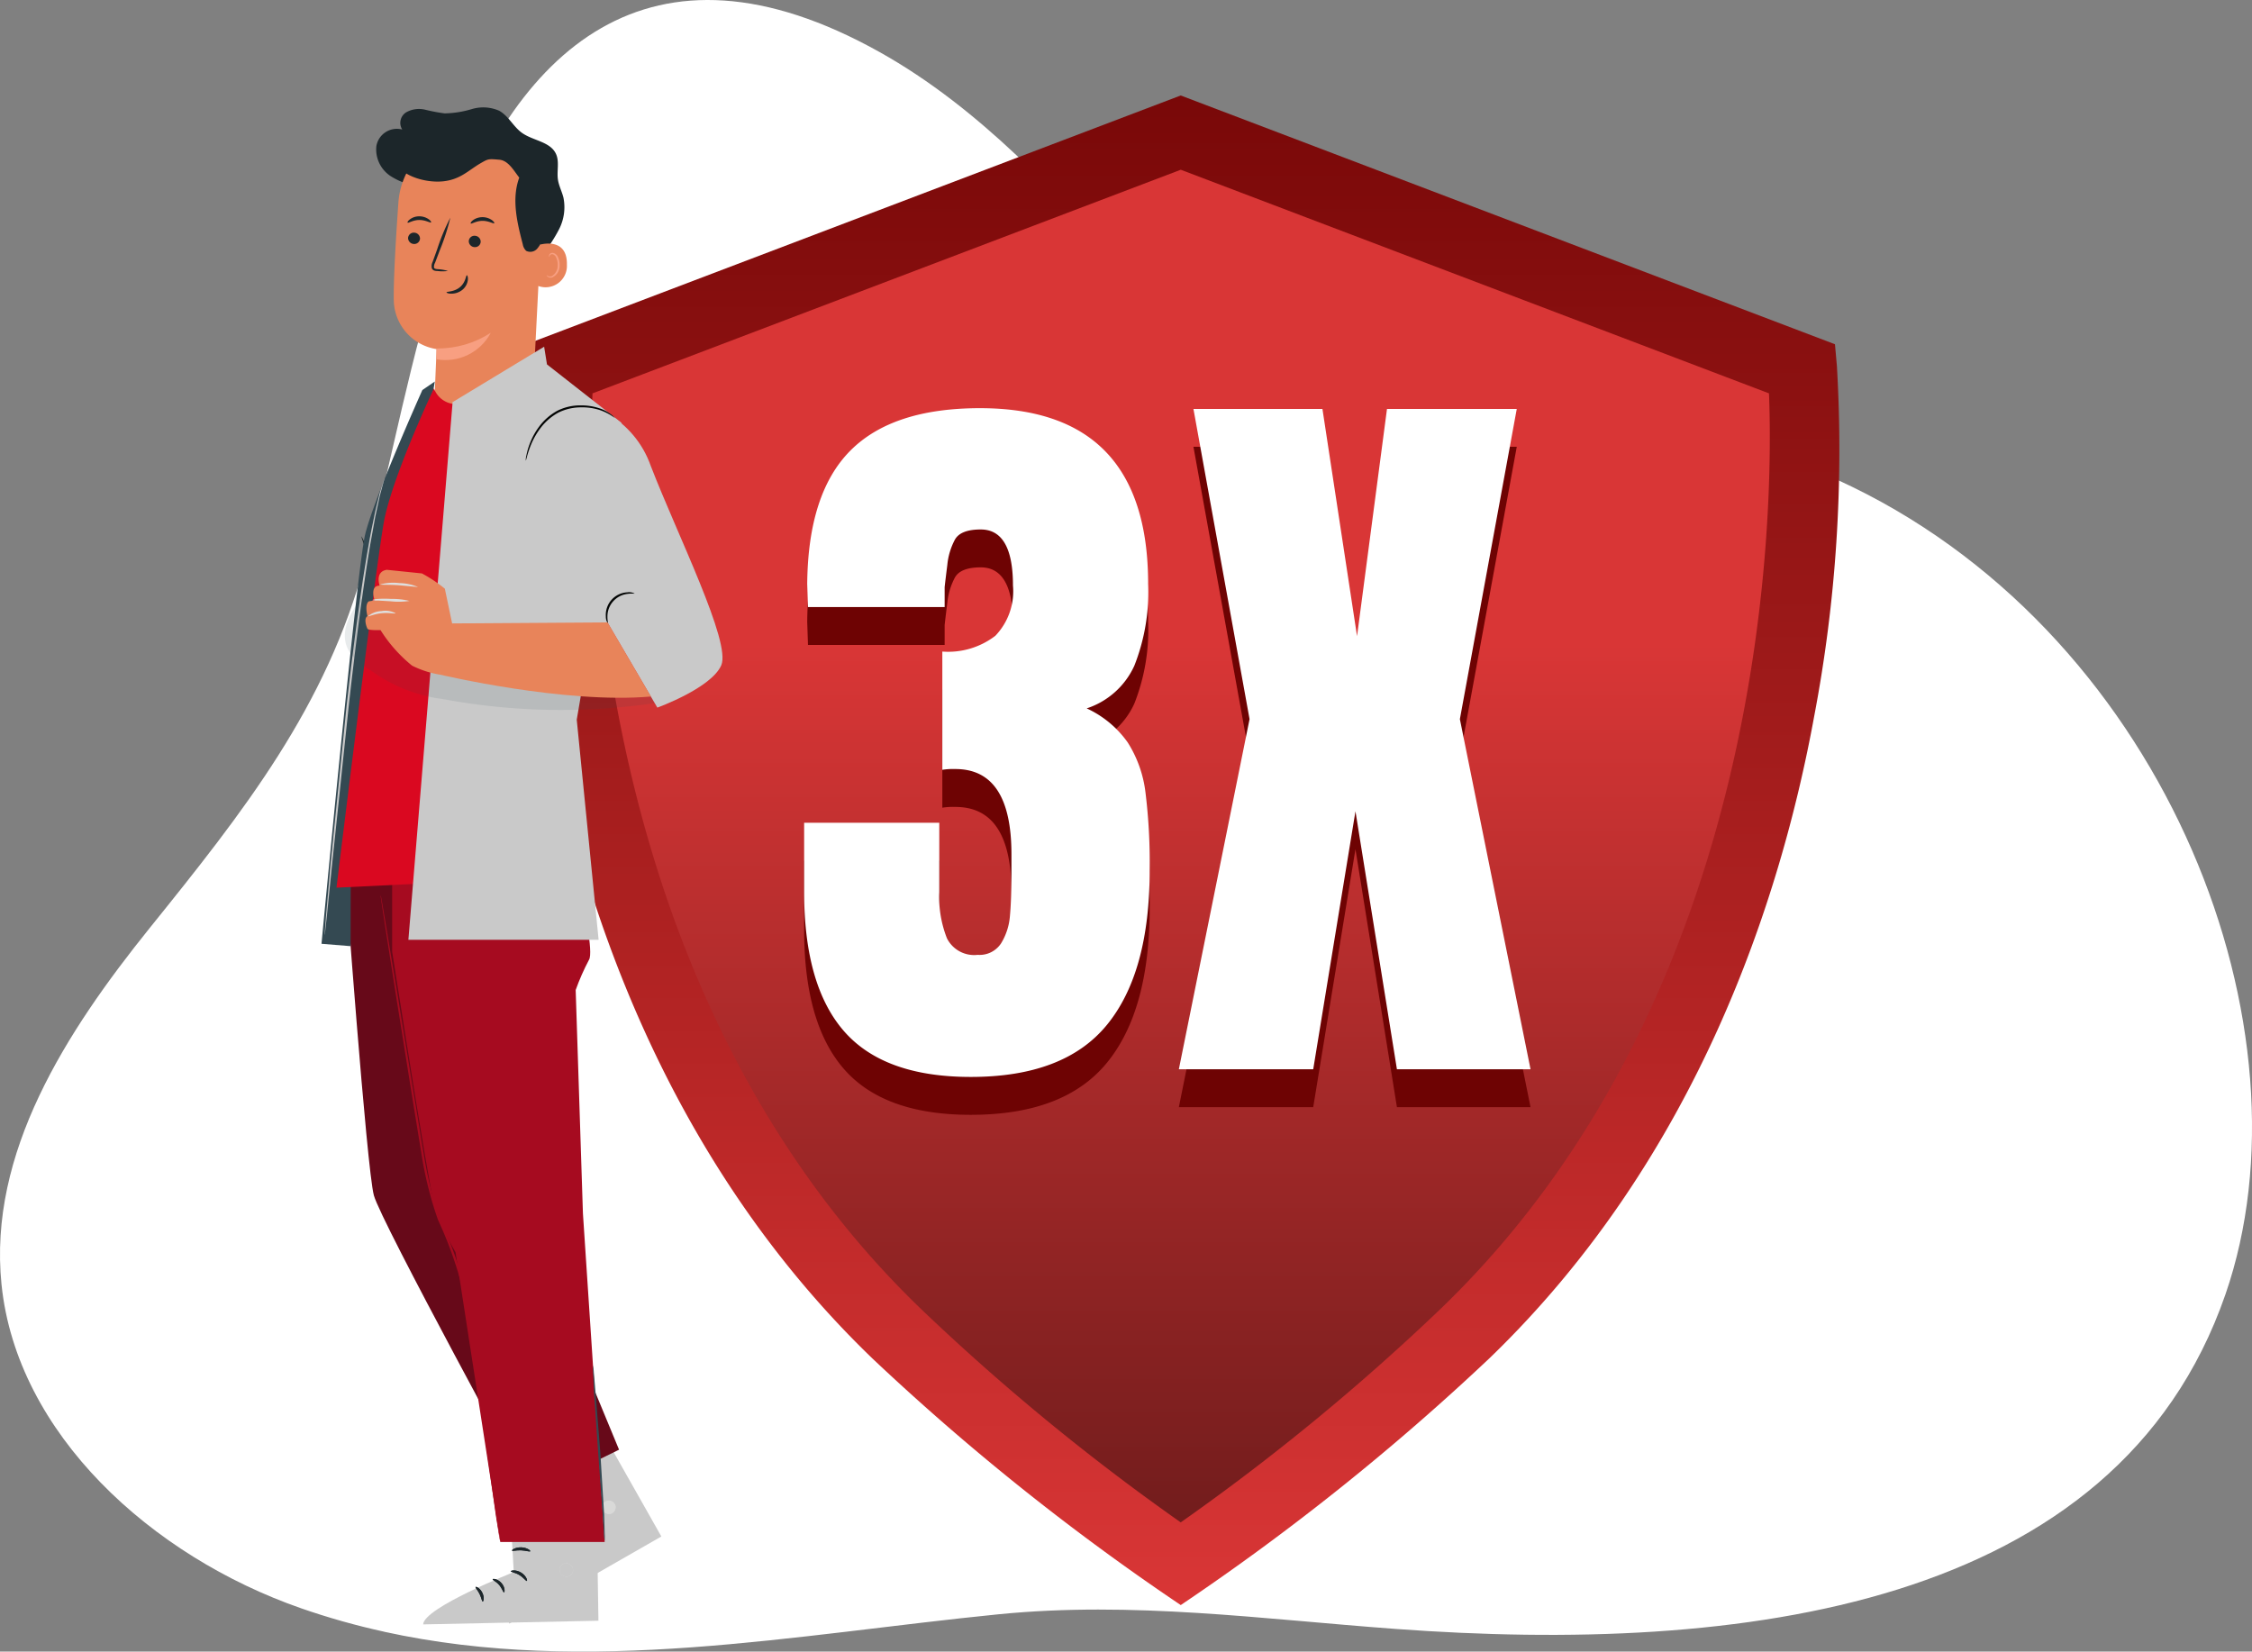 <svg xmlns="http://www.w3.org/2000/svg" xmlns:xlink="http://www.w3.org/1999/xlink" width="167.605" height="122.924" xmlns:v="https://vecta.io/nano"><rect width="100%" height="100%" fill="#808080" stroke="none"/><defs><linearGradient id="A" x1=".5" y1=".359" x2=".5" y2="1"><stop offset="0" stop-color="#d93636"/><stop offset="1" stop-color="#6d1b1b"/></linearGradient><linearGradient id="B" x1=".5" x2=".5" y2="1"><stop offset="0" stop-color="#790808"/><stop offset="1" stop-color="#d93636"/></linearGradient><path id="C" d="M45.178 111.7a.53.53 0 0 1 .62.346.51.51 0 0 1-.335.62c-.281.062-.565-.097-.658-.37a.53.53 0 0 1 .422-.6"/><path id="D" d="M41.742 114.242c.033.055.324-.08.7-.058s.653.173.691.121-.228-.324-.68-.34-.752.233-.711.277z"/><path id="E" d="M40.835 115.413c.019.06.313.019.634.145s.518.343.57.307c.058-.019-.09-.365-.494-.516s-.737.012-.71.064z"/><path id="F" d="M40.975 117.22c.058-.017-.025-.337-.34-.557s-.642-.195-.639-.137.255.132.51.318.411.404.469.376z"/><path id="G" d="M41.076 112.852c.052.036.263-.184.587-.343s.625-.2.628-.263-.346-.126-.727.066-.538.512-.488.54z"/><path id="H" d="M42.261 116.359c.261.075.424.332.381.6-.065.264-.325.431-.592.381a.56.56 0 0 1-.4-.636c.094-.27.386-.416.658-.329"/><path id="I" d="M38.023 116.946c0 .066.321.088.639.285s.491.464.549.436-.044-.392-.433-.625-.769-.153-.755-.096z"/><path id="J" d="M36.668 117.542c-.014.063.266.165.488.431s.291.549.354.543c.06.011.1-.365-.186-.689s-.656-.345-.656-.285z"/><path id="K" d="M35.925 119.195c.06.014.143-.307-.03-.653s-.472-.477-.5-.422.162.236.3.521.167.548.23.554z"/><path id="L" d="M38.108 115.407c.027.058.318-.036.678-.019s.645.123.677.069-.244-.277-.669-.291-.719.191-.686.241z"/></defs><path d="M28.59 121.448c15.12 3.321 30.576.21 45.724-1.3 9.973-.992 19.587.359 29.583 1.092 25.412 1.864 53.6-1.415 61.731-24.9 6.774-19.57-4.174-48.607-27.769-60.1-8.161-3.975-16.469-4.759-24.577-3.943-4.868.49-10.3 2.357-15.542.391-5.532-2.075-9.624-7.833-13.363-11.982-5.564-6.177-11.441-12.651-18.906-16.827-17.123-9.577-27.306-.24-32.45 15.111-2.5 7.463-3.829 15.241-5.844 22.831-2.857 10.766-9.054 18.585-16.035 27.248C4.928 76.786-.889 85.809.113 95.599c1.135 11.11 11.145 20.222 22.306 24.106 2.02.702 4.081 1.283 6.171 1.739" fill="#fff"/><path d="M87.475 116.172A164.48 164.48 0 0 1 66.697 99.24C37.682 71.264 41.605 27.46 41.605 27.46L87.868 9.871l46.26 17.589s3.922 43.8-25.09 71.78c-6.455 6.2-13.405 11.862-20.781 16.932" fill="url(#A)"/><path d="M87.878 119.462h0a179.23 179.23 0 0 1-22.959-18.363c-15.486-14.929-21.7-34.22-24.179-47.777-1.641-8.595-2.212-17.36-1.7-26.095l.144-1.609L87.875 7.106l48.692 18.516.144 1.609c.514 8.733-.054 17.497-1.692 26.091-2.482 13.555-8.69 32.847-24.171 47.775-7.141 6.74-14.824 12.882-22.97 18.365zm-43.78-90.185c-.321 7.991-.3 44.285 24.4 68.1 6.05 5.789 12.528 11.114 19.378 15.93 6.851-4.816 13.33-10.141 19.381-15.93 24.7-23.819 24.719-60.111 24.4-68.1L87.879 12.633z" fill="url(#B)"/><path d="M27.686 48.221c-.027-.008.123-.461.192-1.223.084-.992.068-1.99-.047-2.979a17.98 17.98 0 0 0-.56-2.932l-.392-1.177c.068.089.124.187.167.291a7.39 7.39 0 0 1 .335.85A14.88 14.88 0 0 1 27.99 44a12.9 12.9 0 0 1 0 3.012 5.59 5.59 0 0 1-.187.9 1.22 1.22 0 0 1-.117.309zm12.602-29.173a10.77 10.77 0 0 0 1.328-2 3.59 3.59 0 0 0 .318-2.34c-.112-.455-.343-.88-.411-1.347-.093-.639.126-1.33-.148-1.914-.431-.916-1.714-.971-2.537-1.566-.639-.461-1-1.264-1.69-1.64a2.95 2.95 0 0 0-2.021-.126 7.49 7.49 0 0 1-2.035.324 13.33 13.33 0 0 1-1.448-.274c-.482-.117-.992-.046-1.423.2-.43.274-.557.844-.285 1.275a1.55 1.55 0 0 0-1.925 1.234c-.093.886.318 1.748 1.064 2.235a5.23 5.23 0 0 0 2.463.8c2.468.353 4.98-.225 7.046-1.621" fill="#1c262a"/><path d="M40.338 15.938l-.617 12.233c-.052.998-.512 1.931-1.273 2.579s-1.755.955-2.748.847h0c-1.942-.2-3.442-.5-3.341-2.438l.134-3.176a3.75 3.75 0 0 1-3.184-3.56c-.036-1.495.148-4.58.343-7.37a5.75 5.75 0 0 1 5.721-5.329h.3c3.236.169 4.91 2.997 4.665 6.214z" fill="#e8845a"/><path d="M32.488 25.935c1.433.019 2.839-.387 4.04-1.168-.775 1.465-2.408 2.263-4.04 1.972z" fill="#f89f81"/><path d="M30.371 17.715a.45.45 0 0 0 .433.444c.113.008.225-.03.311-.105s.137-.181.144-.295c-.002-.24-.193-.436-.433-.442a.42.42 0 0 0-.311.103.43.43 0 0 0-.144.295zm-.036-1.146c.055.058.389-.192.867-.195s.828.236.88.178c.025-.027-.03-.132-.186-.241a1.22 1.22 0 0 0-.7-.211 1.15 1.15 0 0 0-.688.225c-.15.115-.197.219-.173.244zm4.554 1.38c.001.24.193.436.433.444a.42.42 0 0 0 .453-.4c0-.24-.191-.436-.431-.444a.42.42 0 0 0-.455.4zm.146-1.317c.055.058.389-.192.867-.195s.831.236.883.176c.025-.025-.033-.129-.186-.239-.209-.142-.456-.215-.708-.211s-.488.079-.688.225c-.146.112-.196.217-.168.244zm-1.698 3.535a3.12 3.12 0 0 0-.776-.134c-.123-.011-.239-.036-.261-.118a.61.61 0 0 1 .08-.359l.351-.927a16.15 16.15 0 0 0 .784-2.425c-.391.756-.718 1.543-.979 2.353l-.337.933a.71.71 0 0 0-.058.477.3.3 0 0 0 .2.176c.067.019.136.028.206.027a3.04 3.04 0 0 0 .79-.003zm1.409.321c-.077 0-.074.513-.513.883s-.993.315-1 .387c-.008.033.123.1.357.1a1.3 1.3 0 0 0 .831-.294 1.12 1.12 0 0 0 .4-.741c.018-.209-.04-.338-.075-.335z" fill="#1c262a"/><path d="M40.108 18.231c.055-.025 2.131-.642 2.084 1.476a1.59 1.59 0 0 1-2.172 1.563c-.003-.063.088-3.039.088-3.039z" fill="#e8845a"/><path d="M40.687 20.482c.008-.005.036.027.1.058.086.04.184.045.274.014.284-.168.454-.477.444-.806a1.23 1.23 0 0 0-.093-.532.43.43 0 0 0-.272-.291c-.088-.023-.181.018-.222.1-.03.058-.016.1-.027.1s-.047-.036-.027-.123c.014-.052.045-.097.088-.129.059-.043.134-.061.206-.049a.52.52 0 0 1 .378.337c.086.185.127.388.118.592a.95.95 0 0 1-.562.9c-.116.032-.24.008-.337-.063-.066-.056-.077-.102-.068-.108z" fill="#f89f81"/><path d="M29.586 12.171c.208.826 1.972 1.467 3.382 1.325 1.3-.132 1.893-.82 2.8-1.347.576-.332.576-.332 1.4-.261.664.06 1.067.806 1.478 1.333-.584 1.577-.165 3.33.261 4.959.029.186.117.357.252.488a.68.68 0 0 0 .848-.192c.318-.396.513-.876.562-1.382.21-1.136.19-2.303-.058-3.431a5.94 5.94 0 0 0-1.665-2.984c-1.086-.981-2.509-1.506-3.972-1.465-1.453.052-2.852.56-4 1.451-.548.387-.991.905-1.289 1.506" fill="#1c262a"/><path d="M38.413 108.482l3.549 5.713s-4.616 5.527-4.062 6.646l11.322-6.484-5.165-9.128z" fill="#c9c9c9"/><use xlink:href="#C" fill="#d9d9d8"/><g fill="#1c262a"><use xlink:href="#D"/><use xlink:href="#E"/><use xlink:href="#F"/><use xlink:href="#G"/></g><use xlink:href="#C" fill="#d9d9d8"/><g fill="#1c262a"><use xlink:href="#D"/><use xlink:href="#E"/><use xlink:href="#F"/><use xlink:href="#G"/></g><path d="M37.856 110.295l.381 6.714s-6.7 2.644-6.744 3.892l13.045-.274-.165-10.488z" fill="#c9c9c9"/><use xlink:href="#H" fill="#d9d9d8"/><g fill="#1c262a"><use xlink:href="#I"/><use xlink:href="#J"/><use xlink:href="#K"/><use xlink:href="#L"/></g><use xlink:href="#H" fill="#c9c9c9"/><g fill="#1c262a"><use xlink:href="#I"/><use xlink:href="#J"/><use xlink:href="#K"/><use xlink:href="#L"/></g><path d="M25.664 64.713s1.624 22.28 2.161 24.257 11.583 22.2 11.583 22.2l6.665-3.272-8.837-21.353V65.939z" fill="#670919"/><g fill="#a60b20"><path d="M43.385 67.211s.809 3.686.45 4.227c-.383.724-.714 1.475-.99 2.246l.54 16.632 1.618 24.452h-7.768l-3.332-21.563c-.678-1.162-1.221-2.398-1.618-3.684-.45-1.709-3.1-18.7-3.1-18.7v-6.55z"/><path d="M28.325 66.63a.62.62 0 0 0 .011.126l.052.368.214 1.415.812 5.195 1.229 7.7.74 4.548a27.81 27.81 0 0 0 1.21 4.8 29.4 29.4 0 0 1 1.7 4.622l.8 4.531 1.094 7.721.727 5.209.225 1.412.069.365c.006.042.016.083.03.123-.002-.042-.006-.084-.014-.126l-.052-.367-.195-1.415-.677-5.214-1.061-7.729-.787-4.545c-.436-1.593-1.006-3.147-1.706-4.643a27.72 27.72 0 0 1-1.2-4.772l-.749-4.545-1.262-7.7-.867-5.187-.241-1.407-.068-.368c-.009-.04-.02-.079-.034-.117z"/></g><path d="M44.134 101.634a3.34 3.34 0 0 0 0 .513l.066 1.4.321 4.611.332 4.611.09 1.4a2.81 2.81 0 0 0 .055.513 3.1 3.1 0 0 0 .008-.513l-.041-1.4-.283-4.616-.368-4.608-.118-1.4a3.26 3.26 0 0 0-.062-.511zM32.359 28.397l-.924.631s-3.656 8.149-4.271 10.807-3.236 30.409-3.236 30.409l2.167.176.006-4.35z" fill="#344952"/><path d="M32.297 28.906s-2.968 6.254-3.686 9.734c-.551 2.682-3.568 27.428-3.568 27.428l8.7-.422 5.2-30.544 1.116-7.979s-5.132 3.121-6.308 2.943a1.76 1.76 0 0 1-1.454-1.16z" fill="#da0820"/><g fill="#c9c9c9"><path d="M46.246 31.461l-5.537-4.338-.211-1.317-6.812 4.123-3.291 40.016h14.157l-1.627-16.381 3-17.589z"/><path d="M33.706 29.861c.019.131.053.26.1.384l.329 1.023.112.337a.7.7 0 0 0 .2.37.39.39 0 0 0 .458-.077l.346-.272 1.528-1.218 2.721-2.279.8-.724c.102-.084.195-.178.277-.282a1.87 1.87 0 0 0-.318.236l-.828.686-2.748 2.238-1.52 1.229c-.23.162-.463.458-.636.354-.079-.052-.112-.186-.156-.3l-.123-.335-.376-1.007a1.95 1.95 0 0 0-.166-.363zm-5.101 5.757a.34.34 0 0 1-.017.088l-.066.252-.258.963-.335 1.544-.373 2.057c-.518 3.055-1.075 7.3-1.6 12.005l-1.264 12.055-.37 3.653-.11.993-.03.258a.38.38 0 0 1-.016.088c-.004-.03-.004-.061 0-.091l.016-.258.077-1 .318-3.659 1.22-12.063c.534-4.707 1.1-8.95 1.651-12.005.126-.768.28-1.454.4-2.057s.263-1.116.362-1.541.222-.738.288-.957l.08-.247a.4.4 0 0 1 .027-.078z"/></g><path d="M27.977 50.164a11.57 11.57 0 0 0 4.973 1.865c5.43 1.011 10.995 1.079 16.448.2a12.58 12.58 0 0 0-4.836-2.06q-4.209-1.127-8.418-2.249a33.67 33.67 0 0 0-3.843-.869c-1.38-.2-1.909-2.455-3.193-3.028a2.57 2.57 0 0 0-2.828 1.4c-1.8 3.041.838 4.086 1.697 4.741z" fill="#344952" opacity=".11"/><path d="M38.75 33.989c.171-1.423 1.036-2.668 2.311-3.323s2.791-.635 4.047.054c1.554.868 2.736 2.275 3.324 3.955 1.994 5.159 6 13.141 5.247 14.844s-4.756 3.146-4.756 3.146l-3.713-6.342-1.232.189-5.661-9.66s.241-1.168.433-2.863z" fill="#c9c9c9"/><path d="M47.226 44.175a.87.87 0 0 0-.535-.09 1.68 1.68 0 0 0-1.6 1.8c-.006.186.048.368.154.521.025-.008-.044-.2-.038-.524a1.69 1.69 0 0 1 1.495-1.681c.315-.046.518.001.524-.026zm-8.094-9.896c.03.008.1-.5.414-1.243a5.59 5.59 0 0 1 .713-1.218c.351-.454.792-.831 1.295-1.108a3.78 3.78 0 0 1 1.657-.392 4.28 4.28 0 0 1 1.388.187 4.06 4.06 0 0 1 1.155.6c0-.005-.016-.03-.06-.074a1.4 1.4 0 0 0-.2-.176c-.258-.2-.548-.355-.858-.458-.46-.156-.943-.232-1.429-.225a3.79 3.79 0 0 0-1.728.4 4.18 4.18 0 0 0-1.339 1.16 5.19 5.19 0 0 0-.7 1.264c-.12.302-.21.614-.269.933a1.15 1.15 0 0 0-.039.35z" fill="#030504"/><g fill="#e8845a"><path d="M45.212 46.323l-11.945.08-.557 3.8s9.3 2.208 15.733 1.637z"/><path d="M28.788 42.409l2.611.269c.605.323 1.177.704 1.709 1.138l.645 3.075-1.042 3.316a7.18 7.18 0 0 1-2.046-.666 10.86 10.86 0 0 1-2.345-2.644s-.9.033-.971-.1-.3-.768 0-.935c0 0-.233-.872.1-1.105l.436-.069s-.4-1.1.367-1.1c.001-.005-.366-1.045.536-1.179z"/></g><path d="M28.308 43.494c.006.049.634.011 1.407.066l1.4.132a3.71 3.71 0 0 0-1.391-.293c-.474-.058-.954-.026-1.416.095zm-.59 1.172a1.39 1.39 0 0 0 .4.03l.971.058a5.3 5.3 0 0 0 1.385-.028c-.449-.11-.911-.161-1.374-.151a7.8 7.8 0 0 0-.982 0c-.252.019-.405.071-.4.091zm1.728.981a1.6 1.6 0 0 0-1.053-.165 1.62 1.62 0 0 0-1 .381c.022.044.447-.167 1.012-.222s1.028.056 1.041.006z" fill="#dfdfde"/><path d="M72.249 82.974q-6.458 0-9.429-3.4-2.971-3.4-2.972-10.373v-5.143h10.058v5.143a8.4 8.4 0 0 0 .571 3.457c.429.849 1.342 1.34 2.286 1.229a1.91 1.91 0 0 0 1.743-.857 4.56 4.56 0 0 0 .657-2.029q.114-1.172.114-3.4v-1.2q0-6.343-4.172-6.343c-.325-.012-.651.007-.972.057v-8.8a5.77 5.77 0 0 0 3.943-1.172A4.78 4.78 0 0 0 75.39 46.4q0-4.172-2.4-4.172-1.486 0-1.914.743c-.313.585-.508 1.226-.571 1.886q-.143 1.143-.2 1.657V48H60.134l-.057-1.714q.057-6.743 3.2-9.915 3.143-3.172 9.658-3.172 12.515 0 12.515 13.087a14.9 14.9 0 0 1-1.029 6.086c-.686 1.506-1.971 2.656-3.543 3.172 1.226.563 2.28 1.44 3.057 2.543a8.92 8.92 0 0 1 1.314 3.686c.238 1.934.343 3.881.314 5.829q0 7.6-3.172 11.487-3.172 3.887-10.142 3.885zm15.487-.571l5.262-26.06-4.176-23.088h9.6l2.576 16.916 2.229-16.916h9.658l-4.233 23.088 5.258 26.059h-9.944l-3.086-19.2-3.143 19.2z" fill="#6e0303"/><path d="M72.249 80.154q-6.458 0-9.429-3.4-2.971-3.4-2.972-10.373v-5.143h10.058v5.143a8.4 8.4 0 0 0 .571 3.457c.429.849 1.342 1.34 2.286 1.229a1.91 1.91 0 0 0 1.743-.857 4.56 4.56 0 0 0 .657-2.029q.114-1.172.114-3.4v-1.2q0-6.343-4.172-6.343c-.325-.012-.651.007-.972.057v-8.8a5.77 5.77 0 0 0 3.943-1.172 4.78 4.78 0 0 0 1.314-3.743q0-4.172-2.4-4.172-1.486 0-1.914.743c-.313.585-.508 1.226-.571 1.886q-.143 1.143-.2 1.657v1.486H60.134l-.057-1.714q.057-6.743 3.2-9.915 3.143-3.172 9.658-3.172 12.515 0 12.515 13.087a14.9 14.9 0 0 1-1.029 6.086c-.686 1.506-1.971 2.656-3.543 3.172 1.226.563 2.28 1.44 3.057 2.543a8.92 8.92 0 0 1 1.314 3.686c.238 1.934.343 3.881.314 5.829q0 7.6-3.172 11.487-3.172 3.887-10.142 3.885zm15.487-.571l5.262-26.06-4.176-23.088h9.6l2.576 16.916 2.229-16.916h9.658l-4.233 23.088 5.258 26.059h-9.944l-3.086-19.2-3.143 19.2z" fill="#fff"/></svg>